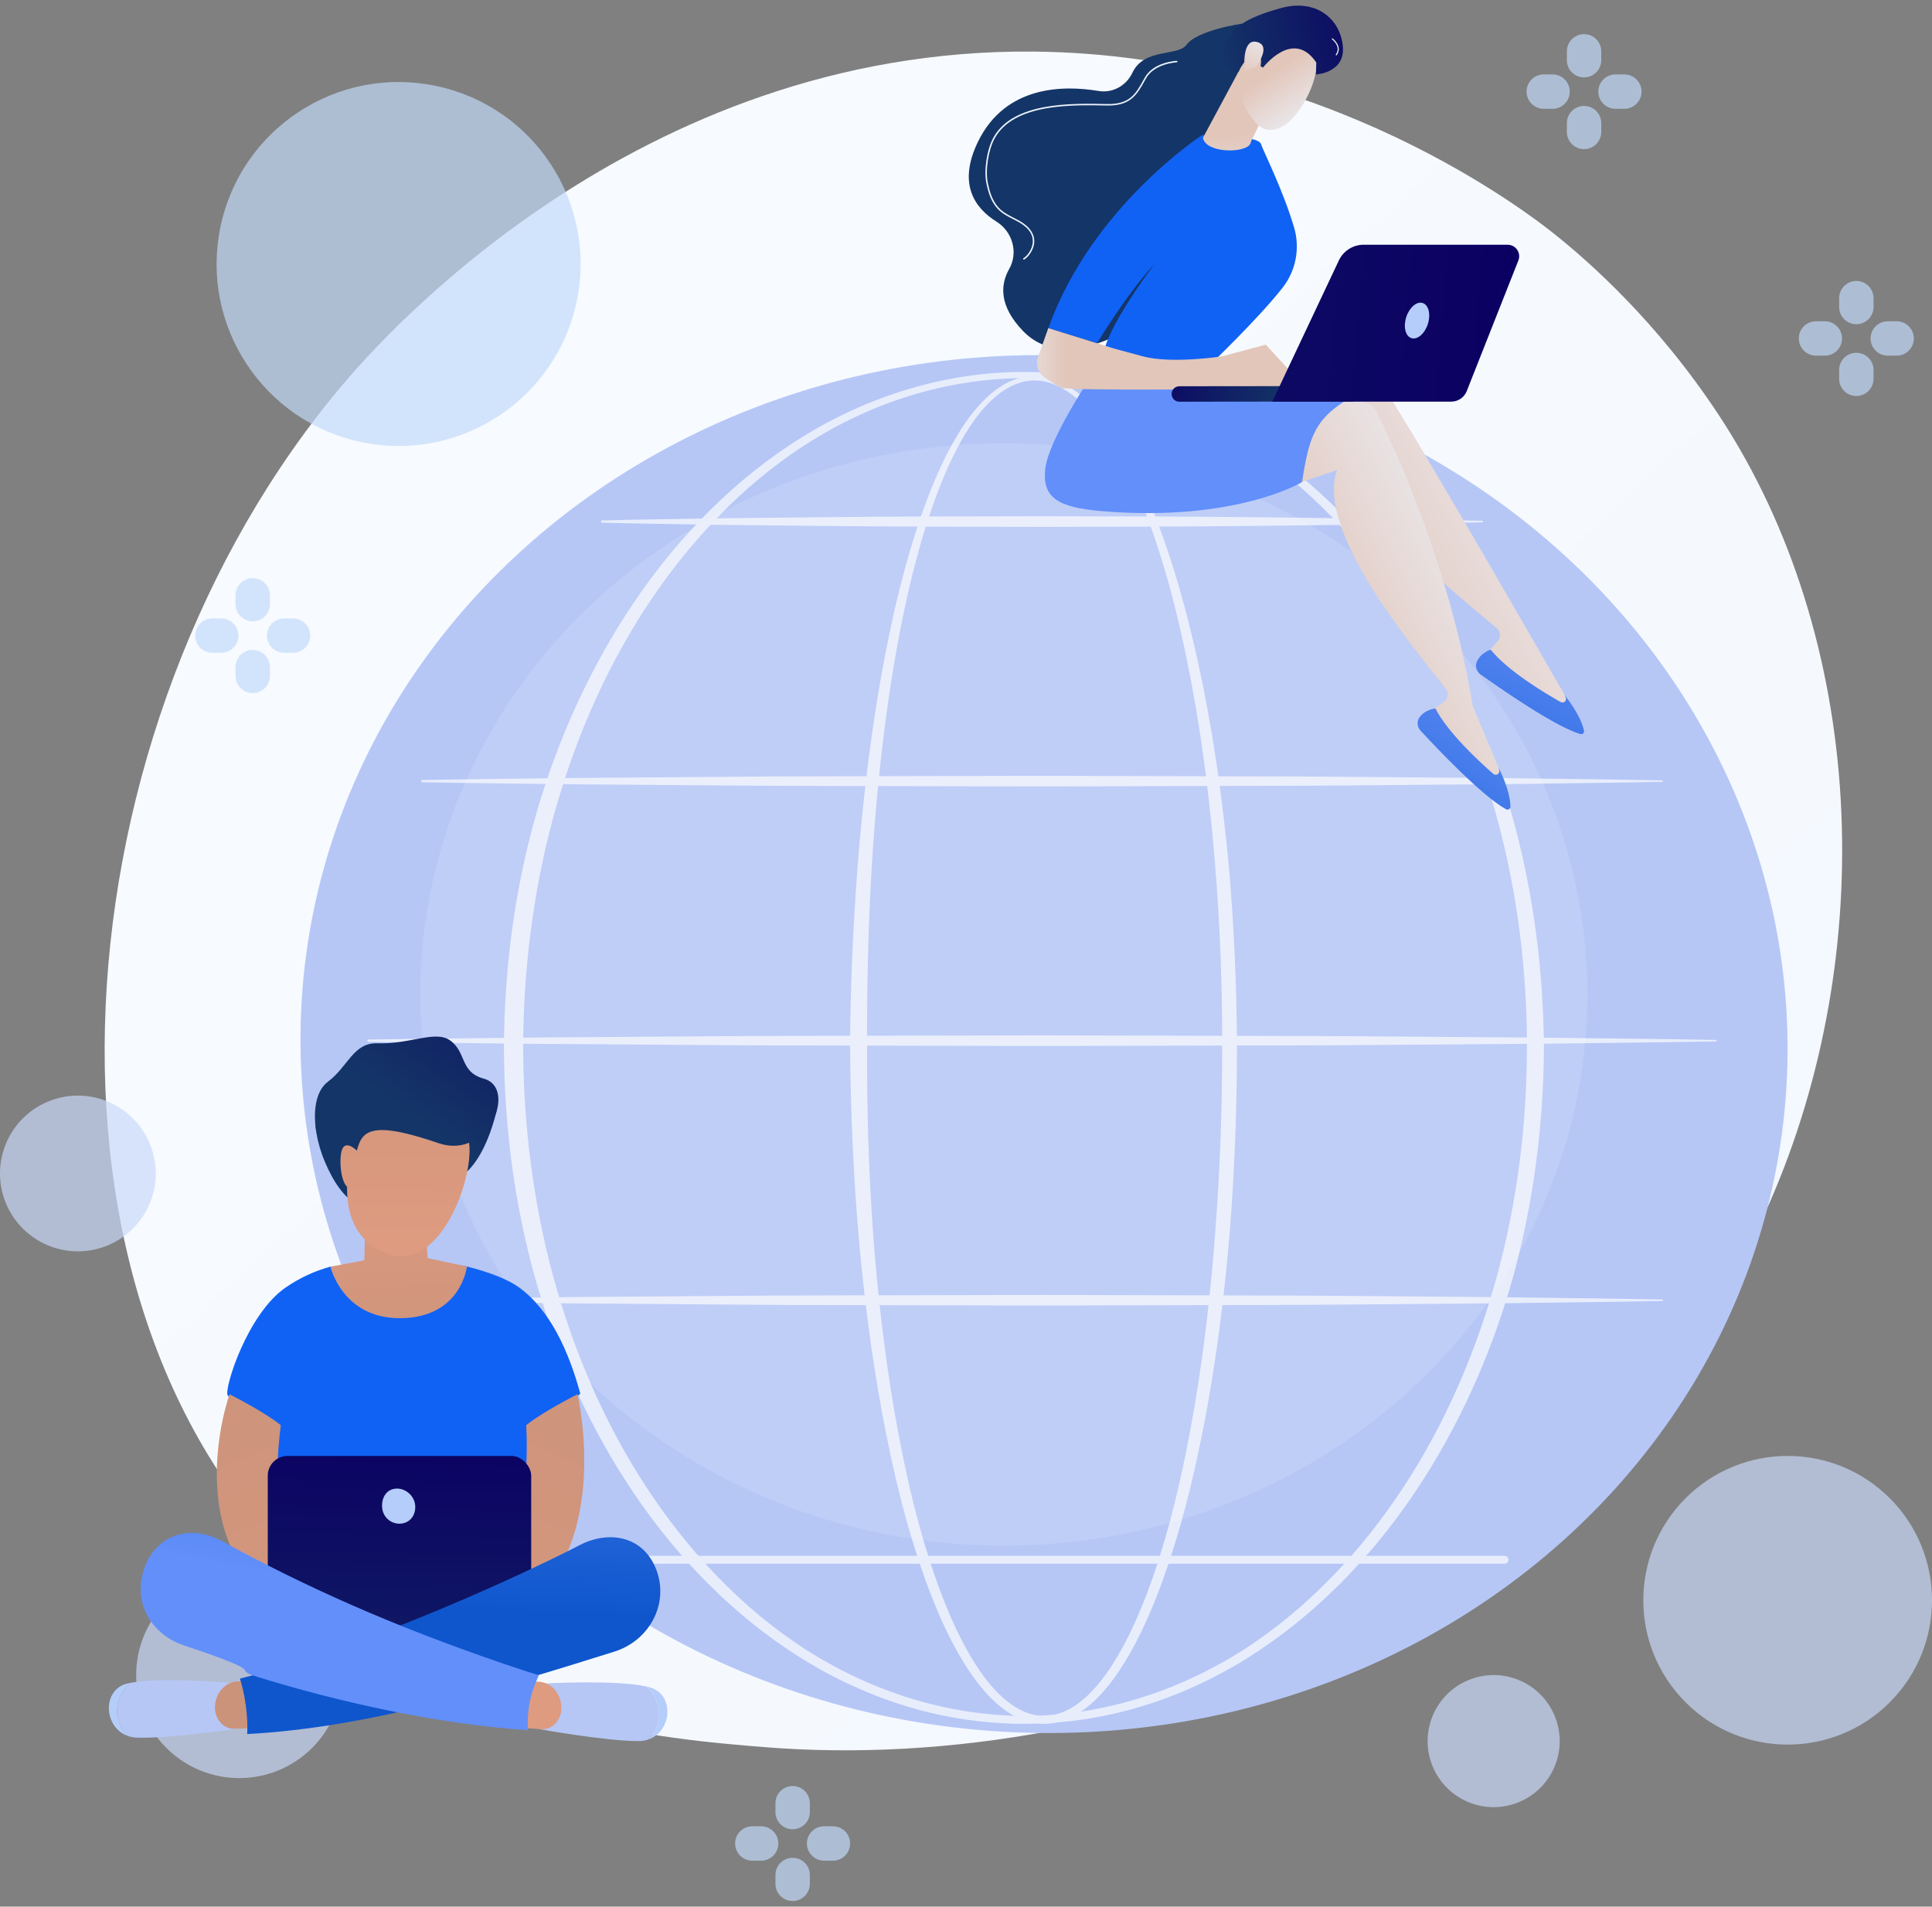 <?xml version="1.0" encoding="UTF-8"?>
<svg xmlns="http://www.w3.org/2000/svg" xmlns:xlink="http://www.w3.org/1999/xlink" viewBox="0 0 813.31 802.75">
  <rect x="0" y="0" width="813.31" height="802.75" fill="#808080" stroke="none"/>
  <defs>
    <style>
      .cls-1 {
        fill: url(#linear-gradient-15);
      }

      .cls-2 {
        fill: url(#linear-gradient-13);
      }

      .cls-3, .cls-4 {
        fill: #c2dbfa;
      }

      .cls-3, .cls-5, .cls-6 {
        opacity: .68;
      }

      .cls-7 {
        fill: url(#linear-gradient-2);
      }

      .cls-8 {
        fill: #ecf3fc;
      }

      .cls-9 {
        fill: url(#linear-gradient-25);
      }

      .cls-10 {
        fill: url(#linear-gradient-10);
      }

      .cls-11 {
        fill: url(#linear-gradient-12);
      }

      .cls-12 {
        fill: #1062f4;
      }

      .cls-13 {
        fill: url(#linear-gradient-4);
      }

      .cls-14 {
        fill: #b4cdfa;
      }

      .cls-15 {
        fill: url(#linear-gradient-3);
      }

      .cls-16 {
        fill: url(#linear-gradient-5);
      }

      .cls-17 {
        fill: url(#linear-gradient-22);
      }

      .cls-18 {
        fill: url(#linear-gradient-24);
      }

      .cls-19 {
        fill: #b6c7f6;
      }

      .cls-20 {
        isolation: isolate;
      }

      .cls-21 {
        fill: url(#linear-gradient-8);
      }

      .cls-22 {
        fill: url(#_10_2);
      }

      .cls-23 {
        fill: url(#linear-gradient-14);
      }

      .cls-24 {
        fill: url(#linear-gradient-20);
      }

      .cls-25 {
        fill: url(#linear-gradient-17);
      }

      .cls-26 {
        fill: url(#linear-gradient-7);
      }

      .cls-27 {
        fill: url(#linear-gradient-9);
      }

      .cls-28 {
        opacity: .13;
      }

      .cls-28, .cls-29 {
        fill: #fff;
      }

      .cls-30 {
        fill: url(#linear-gradient-11);
      }

      .cls-31 {
        fill: url(#linear-gradient-19);
      }

      .cls-32 {
        fill: url(#linear-gradient-6);
      }

      .cls-33 {
        fill: url(#linear-gradient-21);
      }

      .cls-6 {
        fill: #cad9fa;
      }

      .cls-29 {
        mix-blend-mode: soft-light;
      }

      .cls-34 {
        fill: url(#linear-gradient-16);
      }

      .cls-35 {
        fill: url(#linear-gradient);
      }

      .cls-36 {
        fill: url(#linear-gradient-23);
      }

      .cls-37 {
        fill: url(#linear-gradient-18);
      }
    </style>
    <linearGradient id="linear-gradient" x1="814.55" y1="835.47" x2="282.57" y2="261.28" gradientUnits="userSpaceOnUse">
      <stop offset="0" stop-color="#f2f7ff"/>
      <stop offset="1" stop-color="#f7fafe"/>
    </linearGradient>
    <linearGradient id="linear-gradient-2" x1="17380.89" y1="188.12" x2="17268.33" y2="252.36" gradientTransform="translate(-16704.96)" gradientUnits="userSpaceOnUse">
      <stop offset="0" stop-color="#ecf1f9"/>
      <stop offset="1" stop-color="#e2c6ba"/>
    </linearGradient>
    <linearGradient id="linear-gradient-3" x1="-12398.78" y1="-6668.6" x2="-12407.42" y2="-6536.12" gradientTransform="translate(-13407.64 766.41) rotate(-153.82) scale(1 -1)" gradientUnits="userSpaceOnUse">
      <stop offset="0" stop-color="#628ffa"/>
      <stop offset="1" stop-color="#0f56cd"/>
    </linearGradient>
    <linearGradient id="linear-gradient-4" x1="640.56" y1="225.43" x2="556.8" y2="267.31" gradientTransform="matrix(1,0,0,1,0,0)" xlink:href="#linear-gradient-2"/>
    <linearGradient id="linear-gradient-5" x1="-11088.49" y1="-9476.82" x2="-11097.13" y2="-9344.35" gradientTransform="translate(-13928.73 961.31) rotate(-142.14) scale(1 -1)" xlink:href="#linear-gradient-3"/>
    <linearGradient id="linear-gradient-6" x1="7155.44" y1="3574.66" x2="7013.51" y2="3791.01" gradientTransform="translate(-8873.26)" xlink:href="#linear-gradient-3"/>
    <linearGradient id="linear-gradient-7" x1="-4843.9" y1="-328.36" x2="-4757.01" y2="-245.3" gradientTransform="translate(-4092.58 -430.22) rotate(-172.58) scale(1 -1)" gradientUnits="userSpaceOnUse">
      <stop offset="0" stop-color="#0b0062"/>
      <stop offset="1" stop-color="#143567"/>
    </linearGradient>
    <linearGradient id="linear-gradient-8" x1="419.38" y1="151.09" x2="448.46" y2="151.09" gradientTransform="matrix(1,0,0,1,0,0)" xlink:href="#linear-gradient-2"/>
    <linearGradient id="linear-gradient-9" x1="-15106.9" y1="-926.58" x2="-15101.42" y2="-966.68" gradientTransform="translate(-14609.63 -61.49) rotate(-175.89) scale(1 -1)" xlink:href="#linear-gradient-2"/>
    <linearGradient id="linear-gradient-10" x1="553" y1="54.41" x2="537.01" y2="29.4" gradientTransform="matrix(1,0,0,1,0,0)" xlink:href="#linear-gradient-2"/>
    <linearGradient id="linear-gradient-11" x1="-15002.2" y1="-8211.48" x2="-14976.4" y2="-8146.76" gradientTransform="translate(-14487.03 -8078.14) rotate(-123.08) scale(1 -1)" xlink:href="#linear-gradient-7"/>
    <linearGradient id="linear-gradient-12" x1="533.66" y1="10.07" x2="522.97" y2="32.53" gradientTransform="matrix(1,0,0,1,0,0)" xlink:href="#linear-gradient-2"/>
    <linearGradient id="linear-gradient-13" x1="-13293.09" y1="-340.07" x2="-13351.74" y2="-324" gradientTransform="translate(-12810 -167.22) rotate(-177.17) scale(1 -1)" xlink:href="#linear-gradient-7"/>
    <linearGradient id="linear-gradient-14" x1="-1727.97" y1="140.35" x2="-1200.45" y2="95.97" gradientTransform="translate(-1091.8) rotate(-180) scale(1 -1)" xlink:href="#linear-gradient-7"/>
    <linearGradient id="linear-gradient-15" x1="770.23" y1="-395.14" x2="724.66" y2="-301.21" gradientTransform="translate(-588.53 650.16) rotate(9.25)" xlink:href="#linear-gradient-7"/>
    <linearGradient id="linear-gradient-16" x1="84.08" y1="568.71" x2="180.18" y2="800.84" gradientUnits="userSpaceOnUse">
      <stop offset="0" stop-color="#cc937b"/>
      <stop offset="1" stop-color="#de9b80"/>
    </linearGradient>
    <linearGradient id="linear-gradient-17" x1="-8755.94" y1="568.21" x2="-8659.84" y2="800.35" gradientTransform="translate(-8501.49) rotate(-180) scale(1 -1)" xlink:href="#linear-gradient-16"/>
    <linearGradient id="linear-gradient-18" x1="169.44" y1="598.87" x2="164.46" y2="800.54" gradientTransform="matrix(1,0,0,1,0,0)" xlink:href="#linear-gradient-7"/>
    <linearGradient id="_10_2" data-name="  10 2" x1="231.3" y1="697.88" x2="268.43" y2="432.65" gradientUnits="userSpaceOnUse">
      <stop offset="0" stop-color="#de9b80"/>
      <stop offset=".35" stop-color="#d4977d"/>
      <stop offset="1" stop-color="#133363"/>
    </linearGradient>
    <linearGradient id="linear-gradient-19" x1="161.28" y1="712.65" x2="464.98" y2="686.13" xlink:href="#linear-gradient-16"/>
    <linearGradient id="linear-gradient-20" x1="195.14" y1="514.81" x2="189.84" y2="677.5" gradientTransform="matrix(1,0,0,1,0,0)" xlink:href="#linear-gradient-3"/>
    <linearGradient id="linear-gradient-21" x1="146.29" y1="669.29" x2="179.01" y2="503.07" gradientTransform="matrix(1,0,0,1,0,0)" xlink:href="#linear-gradient-3"/>
    <linearGradient id="linear-gradient-22" x1="168.45" y1="587.87" x2="167.17" y2="476.62" xlink:href="#linear-gradient-16"/>
    <linearGradient id="linear-gradient-23" x1="173.18" y1="405.55" x2="171.41" y2="524.03" xlink:href="#linear-gradient-16"/>
    <linearGradient id="linear-gradient-24" x1="770.56" y1="-408.36" x2="719.29" y2="-302.67" gradientTransform="translate(-588.53 650.16) rotate(9.25)" xlink:href="#linear-gradient-7"/>
    <linearGradient id="linear-gradient-25" x1="148.58" y1="405.18" x2="146.82" y2="523.66" xlink:href="#linear-gradient-16"/>
  </defs>
  <g class="cls-20">
    <g id="Vrstva_1" data-name="Vrstva 1">
      <g>
        <path class="cls-35" d="M744.83,506.64c-74.1,168.81-269.69,241.31-422.95,228.95-41.84-3.38-126.03-10.17-191.77-70.76C3.87,548.48,23.31,305.25,144.16,162.06c15.56-18.44,123.29-141.99,291.16-140.34,122.91,1.21,209.17,68.88,219.66,77.31,13.25,10.65,42.48,35.96,68.82,76.1,61.89,94.33,67.33,226.02,21.03,331.51Z"/>
        <circle class="cls-6" cx="100.71" cy="705.24" r="43.39" transform="translate(-469.18 277.77) rotate(-45)"/>
        <circle class="cls-6" cx="32.78" cy="494.07" r="32.78" transform="translate(-188.05 50.88) rotate(-22.69)"/>
        <circle class="cls-6" cx="752.55" cy="673.76" r="60.77" transform="translate(-256 729.47) rotate(-45)"/>
        <circle class="cls-6" cx="628.78" cy="733.05" r="27.8" transform="translate(-290.08 1030.4) rotate(-67.31)"/>
        <circle class="cls-3" cx="167.82" cy="111.16" r="76.61" transform="translate(24.92 252.94) rotate(-78.3)"/>
        <g>
          <ellipse class="cls-19" cx="439.53" cy="439.61" rx="290.02" ry="313.05" transform="translate(-18.93 859.44) rotate(-87.49)"/>
          <ellipse class="cls-28" cx="422.59" cy="418.68" rx="245.65" ry="232.06"/>
          <g class="cls-5">
            <path class="cls-29" d="M520.73,441.01c-.05,25.61-.97,51.23-2.98,76.78-2.07,25.54-5.25,51-9.81,76.24-4.68,25.2-10.62,50.26-19.6,74.41-4.56,12.02-9.84,23.88-17,34.75-3.63,5.38-7.71,10.58-12.81,14.86-2.55,2.12-5.34,4.02-8.44,5.41-3.09,1.38-6.48,2.22-9.92,2.3-3.43.12-6.87-.56-10.02-1.83-3.16-1.26-6.04-3.05-8.64-5.11-5.2-4.16-9.43-9.26-13.08-14.63-7.31-10.79-12.65-22.62-17.25-34.63-9.09-24.1-15.06-49.16-19.79-74.35-9.24-50.46-13.05-101.76-13.51-152.99.02-25.62,1.16-51.23,3.1-76.77,1.99-25.54,4.91-51.01,9.2-76.28,4.36-25.24,9.91-50.37,18.5-74.6,4.38-12.06,9.47-23.98,16.54-34.83,3.55-5.39,7.67-10.52,12.77-14.66,2.55-2.05,5.38-3.81,8.47-5.03,3.08-1.23,6.43-1.85,9.75-1.7,3.32.11,6.61.89,9.63,2.22,3.03,1.33,5.8,3.13,8.35,5.17,5.1,4.11,9.29,9.14,13.03,14.39,7.42,10.6,13.01,22.28,17.87,34.16,9.58,23.86,16.08,48.78,21.22,73.88,5.04,25.14,8.58,50.56,10.93,76.07,2.28,25.53,3.37,51.15,3.48,76.77ZM514.5,441.01c.07-25.45-.85-50.92-2.93-76.28-2.03-25.37-5.1-50.67-9.73-75.69-4.66-24.99-10.66-49.83-19.71-73.57-4.59-11.82-9.9-23.43-16.96-33.91-3.56-5.19-7.54-10.14-12.34-14.15-4.74-3.98-10.5-7.02-16.68-7.21-6.18-.24-12.06,2.62-16.79,6.57-4.76,4.01-8.67,9.02-12.03,14.34-6.71,10.69-11.53,22.53-15.63,34.51-8.06,24.1-13.13,49.14-17,74.27-7.58,50.36-9.93,101.41-9.68,152.31-.19,50.88,2.96,101.91,11.49,152.08,4.37,25.03,9.98,49.95,18.63,73.78,4.37,11.87,9.48,23.54,16.39,34.01,3.45,5.22,7.43,10.1,12.17,13.99,4.71,3.84,10.42,6.61,16.38,6.38,2.95-.11,5.87-.86,8.59-2.12,2.72-1.26,5.24-3.01,7.56-5,4.66-4,8.5-9.01,11.92-14.23,6.77-10.57,11.81-22.27,16.14-34.15,8.52-23.88,14.09-48.8,18.41-73.84,4.29-25.07,7.11-50.4,8.99-75.78,1.94-25.38,2.81-50.85,2.8-76.31Z"/>
            <path class="cls-29" d="M649.95,441.01c-.21,33.06-4.5,66.13-13.38,98.01-9.07,31.79-22.76,62.35-41.26,89.77-18.48,27.37-42,51.62-70.07,69.21-14.02,8.76-29.17,15.78-45.02,20.53-15.84,4.76-32.38,7.24-48.93,7.24-16.55.03-33.09-2.43-48.95-7.17-15.87-4.73-31.03-11.73-45.08-20.48-28.12-17.56-51.72-41.79-70.26-69.16-18.56-27.43-32.3-58.01-41.44-89.83-4.48-15.94-7.84-32.2-10.05-48.61-2.19-16.41-3.3-32.96-3.38-49.52.1-16.56,1.22-33.1,3.43-49.51,2.22-16.41,5.6-32.66,10.1-48.59,9.18-31.8,22.94-62.34,41.53-89.73,18.56-27.32,42.14-51.51,70.25-69,28.03-17.43,60.76-27.65,93.84-27.57,33.09-.03,65.78,10.23,93.76,27.7,28.05,17.52,51.57,41.73,70.06,69.05,18.52,27.38,32.24,57.9,41.35,89.67,8.92,31.86,13.24,64.92,13.49,97.98ZM642.81,441.01c0-32.45-3.99-64.93-12.51-96.27-8.53-31.29-21.36-61.54-39.12-88.76-17.73-27.14-40.4-51.41-67.79-69.04-13.72-8.7-28.53-15.73-44.08-20.47-15.54-4.74-31.77-7.23-48.03-7.29-16.26.09-32.48,2.6-48.01,7.36-15.54,4.76-30.33,11.81-44.02,20.53-27.33,17.66-49.94,41.95-67.6,69.09-17.7,27.22-30.49,57.44-38.95,88.71-4.23,15.65-7.26,31.6-9.34,47.67-2.08,16.07-3.1,32.27-3.12,48.48.04,16.21,1.07,32.41,3.17,48.47,2.09,16.06,5.14,32.01,9.39,47.65,8.49,31.25,21.32,61.44,39.04,88.61,17.68,27.1,40.27,51.34,67.59,68.93,13.69,8.68,28.47,15.65,43.96,20.4,15.48,4.77,31.66,7.3,47.88,7.41,16.22-.08,32.41-2.59,47.9-7.34,15.5-4.74,30.31-11.68,44.02-20.35,27.36-17.55,50.03-41.78,67.77-68.88,17.78-27.17,30.65-57.39,39.22-88.66,8.55-31.31,12.58-63.79,12.61-96.24Z"/>
            <path class="cls-29" d="M177.76,328.4c21.75-.4,43.5-.57,65.25-.87l65.25-.49c21.75-.21,43.5-.19,65.25-.25l65.25-.14,65.25.16c21.75.1,43.5.05,65.25.27l65.25.54c21.75.32,43.5.5,65.25.94.17,0,.31.15.31.32,0,.17-.14.31-.31.31-21.75.43-43.5.62-65.25.94l-65.25.54c-21.75.23-43.5.17-65.25.27l-65.25.17-65.25-.14c-21.75-.06-43.5-.04-65.25-.25l-65.25-.49c-21.75-.29-43.5-.46-65.25-.87-.26,0-.47-.22-.46-.48,0-.25.21-.46.46-.46Z"/>
            <path class="cls-29" d="M253.45,219.12c15.44-.4,30.88-.58,46.32-.87l46.32-.49c30.88-.33,61.76-.37,92.65-.4,30.88.03,61.76.1,92.65.44l46.32.54c15.44.32,30.88.5,46.32.94.17,0,.31.15.31.32,0,.17-.14.3-.31.31-15.44.43-30.88.62-46.32.94l-46.32.54c-30.88.34-61.76.41-92.65.44-30.88-.03-61.76-.07-92.65-.4l-46.32-.49c-15.44-.29-30.88-.46-46.32-.87-.26,0-.46-.22-.46-.48,0-.25.21-.45.46-.46Z"/>
            <path class="cls-29" d="M155.09,437.68c23.64-.4,47.28-.58,70.91-.87l70.91-.49c23.64-.21,47.28-.19,70.91-.25l70.91-.14,70.91.16c23.64.1,47.28.05,70.91.27l70.91.54c23.64.32,47.28.5,70.91.94.17,0,.31.15.31.32,0,.17-.14.31-.31.31-23.64.43-47.28.62-70.91.94l-70.91.54c-23.64.23-47.28.17-70.91.27l-70.91.17-70.91-.15c-23.64-.06-47.28-.04-70.91-.25l-70.91-.49c-23.64-.29-47.28-.47-70.91-.87-.26,0-.47-.22-.46-.48,0-.25.21-.46.46-.46Z"/>
            <path class="cls-29" d="M177.76,546.96c21.75-.4,43.5-.58,65.25-.87l65.25-.49c21.75-.21,43.5-.19,65.25-.25l65.25-.14,65.25.16c21.75.1,43.5.05,65.25.27l65.25.54c21.75.32,43.5.5,65.25.94.17,0,.31.15.31.32,0,.17-.14.31-.31.31-21.75.43-43.5.62-65.25.94l-65.25.54c-21.75.23-43.5.17-65.25.27l-65.25.16-65.25-.14c-21.75-.06-43.5-.04-65.25-.25l-65.25-.49c-21.75-.29-43.5-.46-65.25-.87-.26,0-.47-.22-.46-.48,0-.25.21-.46.46-.46Z"/>
            <path class="cls-29" d="M633.37,658.36h-370.58c-.91,0-1.65-.74-1.65-1.65s.74-1.65,1.65-1.65h370.58c.91,0,1.65.74,1.65,1.65s-.74,1.65-1.65,1.65Z"/>
          </g>
        </g>
        <g>
          <path class="cls-7" d="M658.82,292.85c-.13-.05-71.52-125.07-81.17-136.84-1.62-1.98-4.13-2.99-6.68-2.68l-19.93,2.37-23.41,50.64,39-22.71c-3.86,26.69,46.24,66.35,63.42,80.82,1.74,1.47,1.89,4.1.31,5.75l-6.86,7.18c11.26,11.42,24.26,18.74,38.92,22.14l-3.62-6.67Z"/>
          <path class="cls-15" d="M627.48,273.51s-4.38,1.41-5.86,5.31c-.71,1.87.06,3.98,1.68,5.14,7.21,5.16,30.99,21.84,41.96,25.1.9.27,1.76-.55,1.55-1.46-.56-2.55-2.38-7.64-8.25-15.09l.53,1.06c.67,1.35-.8,2.75-2.11,2.01-7.34-4.14-22.29-13.21-29.49-22.08Z"/>
          <path class="cls-13" d="M631.01,323.53c-.12-.08-10.83-25.88-10.95-25.96-9.82-59.79-33.78-111-40.85-124.47-1.19-2.27-3.44-3.76-5.99-3.98l-19.99-1.71-33.17,44.86,42.79-14.35c-9.18,25.36,31.86,74.34,45.75,91.99,1.41,1.79,1.02,4.4-.86,5.69l-8.17,5.64c8.72,13.46,19.96,23.27,33.64,29.55l-2.19-7.26Z"/>
          <path class="cls-16" d="M604.23,298.25s-4.57.5-6.81,4.02c-1.07,1.68-.75,3.91.6,5.37,6.01,6.52,25.93,27.66,36.01,33.08.83.44,1.83-.18,1.82-1.12-.04-2.61-.79-7.96-5.03-16.45l.3,1.15c.38,1.45-1.34,2.53-2.47,1.54-6.35-5.54-19.15-17.45-24.42-27.59Z"/>
          <path class="cls-32" d="M459.63,157.96s-18.09,26.9-19.57,39.18c-1.48,12.27,5,16.52,23.93,18.08,56.34,4.66,84.11-12.23,84.11-12.23,3.85-24.57,6.6-30.82,38.78-44.18,0,0-40.71,3.23-48.9.05-8.19-3.18-78.35-.9-78.35-.9Z"/>
          <g>
            <path class="cls-26" d="M523.01,9.93s-18.94,2.69-23.54,8.93c-3.69,5.01-17.78,1.19-22.77,11.78-2.58,5.47-8.3,8.65-14.26,7.66-14.86-2.48-39.06-2.29-50.61,21.12-8.82,17.87-1.59,28.11,7.63,33.87,6.77,4.22,9.31,13,5.38,19.94-3.77,6.66-4.35,15.61,5.87,26.18,22.89,23.7,66.7-16.44,66.7-16.44l33.88-84.09-8.28-28.95Z"/>
            <path class="cls-8" d="M430.96,109.31c.06,0,.13,0,.19-.04,1.41-.79,4.09-3.79,4.24-7.44.08-2.09-.68-5.17-4.79-7.95-1.27-.86-2.63-1.56-3.95-2.23-2.34-1.2-4.56-2.33-6.36-4.33-2.65-2.95-3.73-6.84-4.44-10.26-1.12-5.41.23-14.08,2.94-18.92,8.15-14.56,32.44-14.03,46.95-13.72h.18c10.04.22,12.7-4.56,16.07-10.62l.45-.81c3.51-6.27,12.82-6.75,12.91-6.75.17,0,.3-.15.3-.32,0-.17-.15-.3-.32-.3-.4.02-9.75.5-13.43,7.07l-.45.81c-3.39,6.1-5.85,10.51-15.52,10.3h-.18c-14.65-.32-39.18-.86-47.51,14.03-2.77,4.95-4.15,13.82-3,19.35.72,3.5,1.83,7.49,4.58,10.55,1.87,2.08,4.24,3.29,6.54,4.46,1.3.66,2.64,1.35,3.89,2.19,3.11,2.1,4.63,4.59,4.52,7.41-.14,3.41-2.62,6.19-3.92,6.93-.15.08-.2.27-.12.42.05.09.14.14.23.16Z"/>
            <path class="cls-12" d="M508.55,154.4s21.06-20.06,31.43-33.34c5.6-7.18,7.36-16.63,4.77-25.37-4.73-15.95-13.15-32.47-13.91-35.04-1.18-3.94-24.79-3.78-24.79-3.78,0,0-46.47,30.16-64.73,81.26l20.51,6.38s12.13-20.36,24.12-33.3c0,0-20.75,27.41-21.48,38.63l44.08,4.56Z"/>
            <path class="cls-21" d="M548.68,162.32l-15.83-17.22-18.28,4.92s-21.31,3.3-33.51,0l-12.2-3.3-27.56-8.58-4.33,12.23c-1.1,3.11,0,6.55,2.69,8.46,2.38,1.69,5.18,3.56,6.96,4.34,3.63,1.59,83.61.5,83.61.5l18.44-1.35Z"/>
            <path class="cls-27" d="M522.27,28.49l-15.87,29.52c1.05,6.44,17.28,6.62,19.78,2.78.26-.39.4-.84.5-1.3l9.5-19.72c.41-1.92-4.86-8.4-6.6-9.33l-6.31-3.36c-2.43-1.29,7.71-1.39-.99,1.41Z"/>
            <g>
              <path class="cls-10" d="M554.4,21.56s1.79,9.97-6.05,22.65c-7.84,12.68-15.64,12.11-19.61,7.59-3.97-4.52-8.72-12.05-6.55-24.7,2.16-12.65,29.5-18.25,32.21-5.54Z"/>
              <path class="cls-30" d="M531.68,28.47s12.69-16.67,22.44-2.14l-.16,5.02s12.67-.59,11.3-12.27c-1.37-11.68-11.72-19.66-26.06-15.67-14.34,3.99-22.72,8.53-24.34,18.49-1.62,9.96,6.51,8.33,6.51,8.33,0,0,3.11-6.87,6.86-7.34,3.75-.47,2.4,4.97,2.4,4.97l1.07.61Z"/>
              <path class="cls-11" d="M528.77,28.03s6.57-8.53.59-10.3c-5.98-1.77-5.76,8.36-5.37,12.13l4.78-1.83Z"/>
            </g>
            <path class="cls-8" d="M562.52,23.32c.07,0,.14-.03.19-.1,2.68-3.65-1.64-6.99-1.68-7.03-.1-.08-.25-.06-.33.04-.08.1-.06.25.04.33.16.13,3.99,3.1,1.59,6.38-.08.1-.05.25.05.33.04.03.09.05.14.05Z"/>
          </g>
          <g>
            <path class="cls-2" d="M496.29,169.13c.06,0,.11,0,.17,0l72.8-.08c1.8,0,3.26-1.46,3.26-3.26,0-1.8-1.47-3.29-3.26-3.25l-72.8.08c-1.8,0-3.26,1.46-3.25,3.26,0,1.74,1.37,3.17,3.09,3.25Z"/>
            <path class="cls-23" d="M634.69,103.04h-60.63c-4.47,0-8.54,2.58-10.45,6.63l-28.03,59.43h75.34c2.88,0,5.47-1.76,6.53-4.44l21.73-54.99c1.26-3.18-1.09-6.62-4.5-6.62Z"/>
            <path class="cls-14" d="M591.98,133.51c-1.31,4.08-.34,8.05,2.17,8.85,2.51.81,5.61-1.85,6.93-5.93,1.31-4.08.34-8.05-2.17-8.85-2.51-.81-5.61,1.85-6.93,5.93Z"/>
          </g>
        </g>
        <g>
          <g>
            <path class="cls-1" d="M147.7,463.05c-.23.44-14.89,11.22-14.89,11.22,0,0,3.24,23.15,16.38,32.29,14.45,10.05,34.85-8.28,34.85-8.28,0,0,16.24,3.86,24.87-29.94,1.98-7.76-9.46-8.41-23.26-6.98-17.8,1.84-37.96,1.69-37.96,1.69Z"/>
            <path class="cls-12" d="M120.3,542.04c5.73-3.94,12.07-6.91,18.79-8.74,2.52-.69,16.15,3.27,24.58,3.08,11.56-.27,23.34-5.53,32.87-3.15,9.47,2.36,17.22,5.44,21.69,8.62,13.39,9.53,21.26,27.29,26.05,44.88-9.07,9.31-20.49,13.45-20.49,13.45l-2.11,85.52-50.57,25.87-57.72-28.98,2.07-83.58s-18.33-8.54-19.67-11.64c-1.35-3.11,8.35-34.23,24.53-45.35Z"/>
            <path class="cls-34" d="M96.63,587.02s-24.56,68.1,31.45,96.08c11.63-1.55,7.16-20.86,7.16-20.86,0,0-24.34-5.39-17.03-62.19-6.73-5.54-21.58-13.03-21.58-13.03Z"/>
            <path class="cls-25" d="M243.1,587.02s16.9,71.08-31.45,96.08c-11.63-1.55-7.16-20.86-7.16-20.86,0,0,19.61-9.66,17.03-62.19,6.73-5.54,21.58-13.03,21.58-13.03Z"/>
            <rect class="cls-37" x="112.72" y="612.99" width="110.9" height="74.89" rx="8.33" ry="8.33"/>
            <g>
              <path class="cls-19" d="M272.26,710.09c-12.69-2.91-42.02-1.35-42.02-1.35l-1.19,3.23-1.98,16.06s27.93,5.03,41.7,5.02c1.4,0,2.69-.21,3.86-.58.42-.38.83-.77,1.22-1.19,5.84-6.38,4.15-15.75-1.59-21.2Z"/>
              <path class="cls-14" d="M273.52,710.4c-.4-.11-.82-.22-1.26-.32,5.75,5.45,7.43,14.82,1.59,21.2-.39.42-.8.81-1.22,1.19,10.33-3.21,11.55-19.07.88-22.07Z"/>
              <path class="cls-22" d="M221.81,707.83l4.97.21c2.67.11,5.18,1.41,6.98,3.61,1.79,2.19,2.72,5.1,2.56,8.05-.13,2.36-1.09,4.56-2.69,6.13s-3.69,2.36-5.81,2.21l-7.6-.54,1.59-19.67Z"/>
            </g>
            <g>
              <path class="cls-19" d="M54.79,708.54c12.76-2.52,42.04-.06,42.04-.06l1.11,3.27,1.57,16.11s-28.05,4.18-41.81,3.74c-1.4-.04-2.68-.29-3.85-.7-.41-.39-.81-.79-1.19-1.23-5.68-6.56-3.76-15.87,2.12-21.14Z"/>
              <path class="cls-14" d="M53.53,708.82c.4-.1.82-.19,1.27-.28-5.88,5.27-7.8,14.58-2.12,21.14.38.44.78.84,1.19,1.23-10.25-3.53-11.07-19.42-.33-22.09Z"/>
              <path class="cls-31" d="M105.28,707.84l-4.97.06c-2.67.03-5.22,1.25-7.07,3.39-1.85,2.14-2.84,5.01-2.76,7.97.07,2.36.98,4.59,2.53,6.21,1.56,1.61,3.63,2.47,5.75,2.38l7.61-.31-1.1-19.71Z"/>
            </g>
            <path class="cls-24" d="M275.81,659.74c-5.76-13.25-19.83-15.4-31.81-9.2-.21.27-76.09,39.16-143,56.21,1.92,6.14,2.9,12.68,3.12,19.1.04,1.43.01,2.84-.07,4.23,51.31-2.64,107.01-19.75,154.86-34.79,14.84-4.79,23.29-20.87,16.91-35.55Z"/>
            <path class="cls-33" d="M222.17,726.85c-.2-7.4,1.24-14.3,4.32-20.68.09-.29.19-.57.29-.86-3.82-1.18-8.76-2.79-15.24-4.99-47.52-16.26-83.77-32.68-118.36-51.58-13.44-7.34-28.72-2.42-33.02,13.48-3.84,14.2,4.59,26.32,17.39,30.58,38.3,12.74,18.36,9.2,30.86,13.23,33.59,10.39,75.39,19.85,113.85,22.43-.03-.54-.06-1.08-.08-1.61Z"/>
            <path class="cls-17" d="M139.1,533.3s5.11,22.15,29.92,21.69c25.27-.46,27.52-21.76,27.52-21.76l-16.51-3.53-1.38-18.39-24.83,1.84-.46,17.47-14.27,2.69Z"/>
            <path class="cls-36" d="M157.31,459.19s-28.46,55.12,5.3,68.49c23.81,9.43,38.74-36.6,34.28-49.07-6.88-19.28-11.42-16.99-11.42-16.99l-28.17-2.43Z"/>
            <path class="cls-18" d="M203.74,454.17c14.06,3.86,2.04,34.35-19.12,27.14-21.16-7.21-29.48-7.1-32.78-1.29-3.3,5.81-4.01,26.45-11.16,16.25-7.85-11.18-12.22-33.63-2.6-40.87,8.6-6.47,10.6-16.49,20.91-16.15,13.69.46,24.27-5.61,30.45-1.23,7.09,5.02,3.96,13.3,14.3,16.15Z"/>
            <path class="cls-9" d="M150.54,484.76s-6.07-6.53-7.04,1.34c-.97,7.87,2.15,18.01,5.8,12.45,3.65-5.56,1.24-13.79,1.24-13.79Z"/>
          </g>
          <path class="cls-14" d="M174.71,633.27c.59,3.97-1.54,7.58-5.51,8.17-3.97.59-7.67-2.16-8.26-6.13-.59-3.97,1.23-7.92,5.2-8.51,3.97-.59,7.98,2.5,8.57,6.47Z"/>
        </g>
        <g class="cls-5">
          <g>
            <path class="cls-4" d="M781.46,136.5c4,0,7.24-3.24,7.24-7.24v-3.72c0-4-3.24-7.24-7.24-7.24s-7.24,3.24-7.24,7.24v3.72c0,4,3.24,7.24,7.24,7.24Z"/>
            <path class="cls-4" d="M781.46,148.53c-4,0-7.24,3.24-7.24,7.24v3.71c0,4,3.24,7.24,7.24,7.24s7.24-3.24,7.24-7.24v-3.71c0-4-3.24-7.24-7.24-7.24Z"/>
            <path class="cls-4" d="M764.48,149.74h3.71c4,0,7.24-3.24,7.24-7.24s-3.24-7.24-7.24-7.24h-3.71c-4,0-7.24,3.24-7.24,7.24s3.24,7.24,7.24,7.24Z"/>
            <path class="cls-4" d="M794.7,149.74h3.72c4,0,7.24-3.24,7.24-7.24s-3.24-7.24-7.24-7.24h-3.72c-4,0-7.24,3.24-7.24,7.24s3.24,7.24,7.24,7.24Z"/>
          </g>
        </g>
        <g class="cls-5">
          <g>
            <path class="cls-4" d="M106.39,261.61c4,0,7.24-3.24,7.24-7.24v-3.72c0-4-3.24-7.24-7.24-7.24s-7.24,3.24-7.24,7.24v3.72c0,4,3.24,7.24,7.24,7.24Z"/>
            <path class="cls-4" d="M106.39,273.63c-4,0-7.24,3.24-7.24,7.24v3.71c0,4,3.24,7.24,7.24,7.24s7.24-3.24,7.24-7.24v-3.71c0-4-3.24-7.24-7.24-7.24Z"/>
            <path class="cls-4" d="M89.41,274.85h3.71c4,0,7.24-3.24,7.24-7.24s-3.24-7.24-7.24-7.24h-3.71c-4,0-7.24,3.24-7.24,7.24s3.24,7.24,7.24,7.24Z"/>
            <path class="cls-4" d="M119.63,274.85h3.72c4,0,7.24-3.24,7.24-7.24s-3.24-7.24-7.24-7.24h-3.72c-4,0-7.24,3.24-7.24,7.24s3.24,7.24,7.24,7.24Z"/>
          </g>
        </g>
        <g class="cls-5">
          <g>
            <path class="cls-4" d="M333.68,770.17c4,0,7.24-3.24,7.24-7.24v-3.72c0-4-3.24-7.24-7.24-7.24s-7.24,3.24-7.24,7.24v3.72c0,4,3.24,7.24,7.24,7.24Z"/>
            <path class="cls-4" d="M333.68,782.19c-4,0-7.24,3.24-7.24,7.24v3.71c0,4,3.24,7.24,7.24,7.24s7.24-3.24,7.24-7.24v-3.71c0-4-3.24-7.24-7.24-7.24Z"/>
            <path class="cls-4" d="M316.7,783.4h3.71c4,0,7.24-3.24,7.24-7.24s-3.24-7.24-7.24-7.24h-3.71c-4,0-7.24,3.24-7.24,7.24s3.24,7.24,7.24,7.24Z"/>
            <path class="cls-4" d="M346.92,783.4h3.72c4,0,7.24-3.24,7.24-7.24s-3.24-7.24-7.24-7.24h-3.72c-4,0-7.24,3.24-7.24,7.24s3.24,7.24,7.24,7.24Z"/>
          </g>
        </g>
        <g class="cls-5">
          <g>
            <path class="cls-4" d="M666.84,32.58c4,0,7.24-3.24,7.24-7.24v-3.72c0-4-3.24-7.24-7.24-7.24s-7.24,3.24-7.24,7.24v3.72c0,4,3.24,7.24,7.24,7.24Z"/>
            <path class="cls-4" d="M666.84,44.6c-4,0-7.24,3.24-7.24,7.24v3.71c0,4,3.24,7.24,7.24,7.24s7.24-3.24,7.24-7.24v-3.71c0-4-3.24-7.24-7.24-7.24Z"/>
            <path class="cls-4" d="M649.87,45.81h3.71c4,0,7.24-3.24,7.24-7.24s-3.24-7.24-7.24-7.24h-3.71c-4,0-7.24,3.24-7.24,7.24s3.24,7.24,7.24,7.24Z"/>
            <path class="cls-4" d="M680.08,45.81h3.72c4,0,7.24-3.24,7.24-7.24s-3.24-7.24-7.24-7.24h-3.72c-4,0-7.24,3.24-7.24,7.24s3.24,7.24,7.24,7.24Z"/>
          </g>
        </g>
      </g>
    </g>
  </g>
</svg>